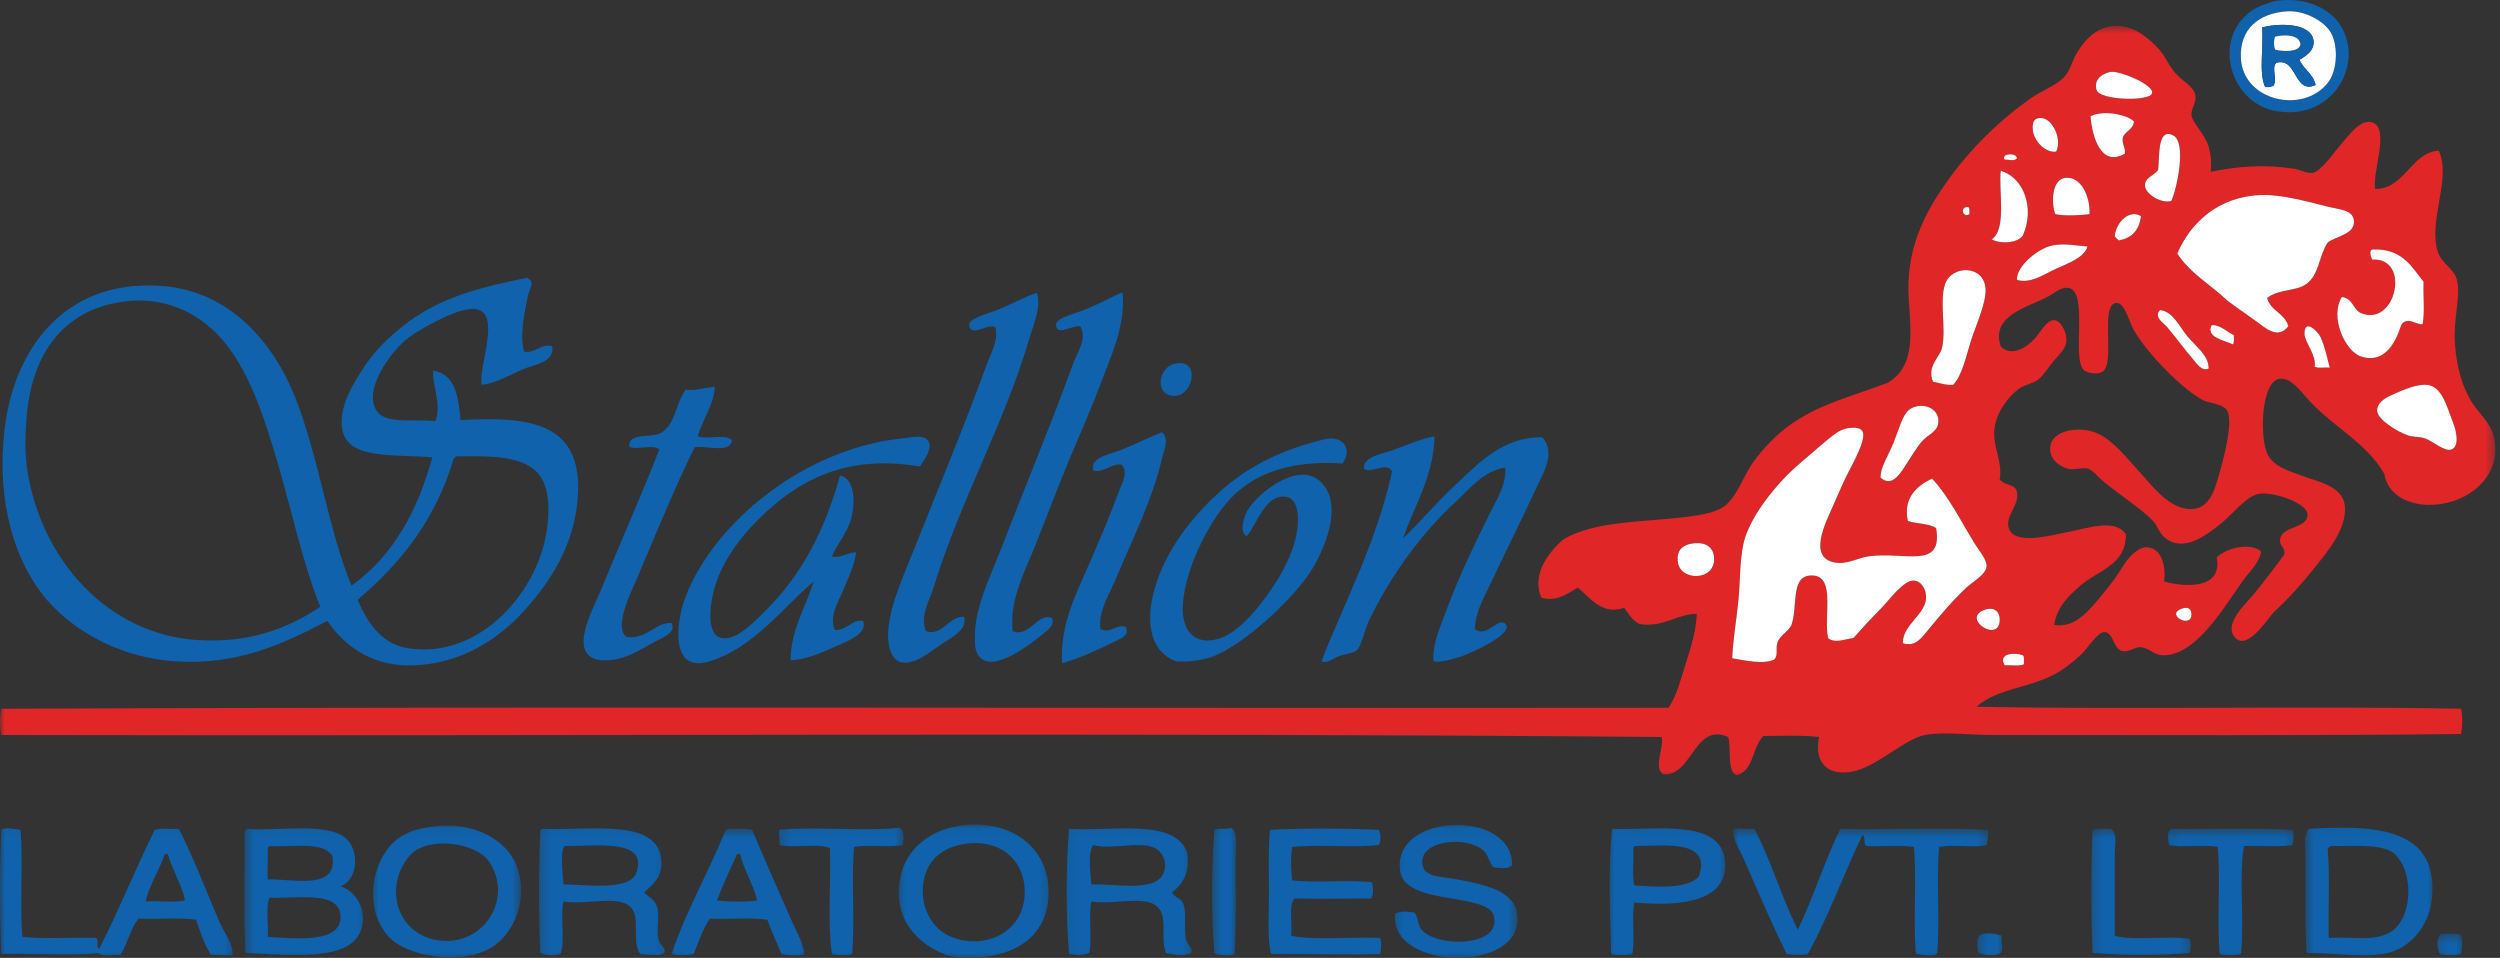 <svg width="261" height="100" viewBox="0 0 261 100" fill="none" xmlns="http://www.w3.org/2000/svg">
<rect x="0" y="0" width="261" height="100" fill="#333333" stroke="none"/>
<path fill-rule="evenodd" clip-rule="evenodd" d="M233.954 6.134C234.211 10.514 240.378 11.953 243.014 8.662C244.052 7.369 244.122 4.742 243.332 3.394C242.601 2.15 240.557 1.076 238.801 1.181C235.906 1.354 233.767 2.975 233.954 6.134ZM237.43 0.128C240.811 -0.443 243.253 0.991 244.28 2.551C247.002 6.69 243.404 12.96 237.219 11.507C233.041 10.526 231.054 4.637 234.585 1.497C235.304 0.859 236.168 0.49 237.43 0.128Z" fill="#0F62AB"/>
<path fill-rule="evenodd" clip-rule="evenodd" d="M241.538 4.342C241.437 2.461 238.18 2.337 236.165 2.867C236.345 4.865 235.786 7.602 236.481 9.084C236.843 9.13 237.072 9.043 237.325 8.979C237.82 8.311 237.09 7.137 237.64 6.556C239.871 5.935 239.455 9.9 241.749 8.873C241.485 7.698 240.494 7.251 240.063 6.239C240.83 5.798 241.588 5.261 241.538 4.342ZM238.799 1.181C240.556 1.077 242.6 2.15 243.331 3.394C244.121 4.742 244.051 7.369 243.013 8.662C240.377 11.953 234.21 10.514 233.953 6.134C233.766 2.975 235.904 1.354 238.799 1.181Z" fill="white"/>
<path fill-rule="evenodd" clip-rule="evenodd" d="M237.535 3.815C237.369 4.085 237.369 4.917 237.535 5.186C238.389 5.392 239.981 5.467 240.17 4.659C240.086 3.605 238.568 3.591 237.535 3.815ZM240.063 6.239C240.494 7.251 241.485 7.698 241.749 8.873C239.454 9.9 239.871 5.935 237.64 6.556C237.089 7.137 237.82 8.311 237.324 8.979C237.072 9.043 236.842 9.13 236.481 9.084C235.786 7.602 236.345 4.865 236.165 2.867C238.18 2.337 241.437 2.461 241.538 4.342C241.588 5.261 240.83 5.798 240.063 6.239Z" fill="#0F62AB"/>
<mask id="mask0_2036_302" style="mask-type:luminance" maskUnits="userSpaceOnUse" x="0" y="2" width="261" height="80">
<path d="M0 2.632H260.515V81.222H0V2.632Z" fill="white"/>
</mask>
<g mask="url(#mask0_2036_302)">
<path fill-rule="evenodd" clip-rule="evenodd" d="M209.295 69.462C209.942 69.407 210.82 69.582 211.296 69.357C211.276 69.028 211.368 68.584 211.192 68.409C210.357 68.093 208.533 68.181 209.295 69.462ZM208.767 64.615C208.75 63.941 208.261 63.288 207.187 63.667C204.649 64.566 208.839 67.303 208.767 64.615ZM228.788 64.089C228.762 63.626 228.5 63.273 227.735 63.562C226.018 64.211 228.877 65.696 228.788 64.089ZM175.154 58.609C175.354 60.65 178.836 60.681 178.947 58.503C179.019 57.1 178.038 56.618 176.946 56.712C175.531 56.836 175.049 57.541 175.154 58.609ZM195.07 58.083C193.914 58.249 192.803 58.98 191.488 58.714C188.732 58.16 190.637 54.498 191.275 53.025C191.642 52.178 192.071 51.243 192.436 50.391C192.987 49.096 194.976 45.956 194.438 45.016C194.107 44.441 192.793 44.652 192.223 44.911C191.5 45.24 190.339 46.294 189.485 47.019C188.565 47.796 187.548 48.664 186.85 49.336C185.115 51.008 182.544 54.202 182.004 56.819C181.611 58.722 181.681 60.818 181.477 62.825C181.278 64.776 180.93 66.711 180.844 68.725C182.077 68.941 184.23 69.411 185.271 68.831C185.677 68.301 185.324 67.759 185.586 67.039C185.869 66.262 186.83 65.876 187.061 65.142C187.725 63.043 186.893 59.956 189.274 60.084C191.661 60.213 190.357 64.367 190.855 66.617C191.565 67.209 192.59 66.72 193.489 66.617C194.432 65.555 195.28 64.631 196.439 63.456C197.255 62.629 198.732 60.552 199.811 60.611C200.565 60.652 201.159 61.539 201.077 62.508C200.927 64.226 198.634 65.255 198.651 67.145C199.999 67.608 200.694 66.481 201.286 65.775C202.603 64.202 203.773 62.768 205.29 61.348C205.958 60.726 207.342 59.981 207.398 59.136C207.446 58.417 206.571 57.428 206.132 56.712C204.664 54.313 203.421 51.782 201.708 49.969C200.168 50.679 198.653 51.969 199.178 54.394C200.106 54.697 201.396 54.636 202.13 55.131C202.888 59.541 198.801 57.542 195.07 58.083ZM198.862 48.705C199.478 47.753 200.181 46.573 200.759 45.964C201.281 45.416 202.212 45.042 202.34 44.278C202.647 42.454 200.406 41.884 199.284 42.803C198.6 43.363 198.223 44.886 197.705 46.175C197.118 47.631 196.288 48.801 196.334 49.863C197.434 50.871 198.29 49.592 198.862 48.705ZM249.969 41.118C249.384 41.373 248.13 41.874 248.177 42.908C248.214 43.755 250.115 44.994 251.337 45.438C251.902 45.644 252.584 45.584 253.13 45.753C253.96 46.014 255.258 47.239 255.975 46.913C256.718 46.577 256.52 45.196 256.08 44.067C255.371 42.251 254.862 40.037 253.023 40.169C251.955 40.246 250.976 40.675 249.969 41.118ZM242.275 35.216C241.973 34.557 240.531 33.173 240.591 34.901C240.617 35.693 241.872 37.17 241.644 38.272C241.991 38.488 242.711 38.329 243.225 38.377C242.958 37.391 242.731 36.211 242.275 35.216ZM230.896 33.952C230.236 35.221 232.237 35.528 233.108 35.954C233.285 35.779 233.192 35.336 233.215 35.005C232.513 34.642 231.705 33.859 230.896 33.952ZM228.368 35.111C227.543 34.106 226.843 32.505 225.521 32.371C224.811 33.095 225.85 33.679 226.26 34.163C227.243 35.324 227.967 36.341 228.894 37.43C229.292 37.898 229.857 38.809 230.58 38.483C230.615 37.109 229.201 36.129 228.368 35.111ZM205.817 35.427C206.29 33.957 207.378 31.592 207.294 30.159C207.143 27.637 203.783 27.654 203.078 29.632C202.442 31.417 203.2 34.259 202.761 36.271C202.533 37.321 201.118 38.211 201.812 39.854C202.505 39.968 203.042 40.239 203.92 40.169C204.887 39.133 205.237 37.23 205.817 35.427ZM253.023 29.421C251.734 27.795 250.725 25.89 247.65 26.049C247.281 26.248 247.54 26.792 247.65 27.102C251.732 26.848 250.144 34.189 246.491 32.688C245.64 32.338 245.702 31.181 244.489 31.002C243.188 33.095 244.817 36.667 246.491 37.219C248.573 37.905 249.7 36.338 250.284 35.005C250.681 34.103 250.617 33.667 251.233 33.53C251.825 33.4 252.334 33.901 252.919 33.847C253.159 32.578 252.956 30.865 253.023 29.421ZM214.248 25.627C212.891 25.904 210.557 27.663 210.559 29.21C211.934 29.673 213.433 28.615 214.668 28.051C215.956 27.464 217.596 26.896 217.935 25.734C216.689 25.629 215.457 25.382 214.248 25.627ZM220.781 24.679C220.904 24.837 221.045 24.977 221.201 25.101C222.575 24.859 223.341 24.01 223.52 22.571C222.266 21.787 220.871 23.281 220.781 24.679ZM205.608 22.362C205.606 22.082 205.647 21.76 205.501 21.624C204.563 21.508 204.887 22.806 205.608 22.362ZM245.753 23.099C245.705 21.921 244.272 21.878 243.225 21.624C241.085 21.105 238.269 20.28 236.058 20.359C231.606 20.517 228.682 23.245 227.313 26.471C228.642 28.55 230.848 29.75 232.582 31.422C233.396 32.019 234.473 32.794 235.532 33.53C236.413 34.142 237.785 35.533 238.903 34.057C238.545 32.697 237.041 32.479 236.691 31.107C237.929 30.131 239.665 30.465 240.8 29.632C242.153 28.639 242.056 26.77 243.013 25.312C243.925 24.638 245.81 24.48 245.753 23.099ZM215.617 18.568C214.353 18.707 214.052 20.801 214.564 22.362C215.581 22.569 217.112 22.477 218.146 22.362C218.222 20.405 217.215 18.392 215.617 18.568ZM207.925 24.996C208.925 25.499 210.645 25.394 211.192 24.574C212.449 21.744 211.291 18.529 208.873 17.831C208.643 19.908 209.53 23.948 207.925 24.996ZM209.295 16.671C209.899 16.654 210.154 16.853 210.559 16.565C210.64 15.876 208.798 16.021 209.295 16.671ZM226.891 14.142C225.193 13.248 225.475 16.426 225.312 17.724C224.84 18.41 223.875 18.515 223.941 19.41C224.005 20.27 225.608 21.268 226.68 20.992C227.267 19.752 228.311 14.891 226.891 14.142ZM213.298 12.351C212.317 12.164 212.106 12.837 212.245 13.722C212.396 14.68 213.469 15.984 214.668 15.828C215.299 14.452 214.27 12.535 213.298 12.351ZM218.251 12.14C218.433 14.327 219.361 17.484 221.834 16.038C221.919 15.322 221.509 15.099 221.623 14.353C221.875 13.656 222.722 13.555 222.782 12.667C221.955 11.904 219.498 11.476 218.251 12.14ZM218.884 9.4C219.203 10.482 224.528 10.621 224.679 9.717C224.832 8.799 221.232 7.354 220.359 7.505C219.573 7.638 218.539 8.232 218.884 9.4ZM230.79 17.935C233.848 17.333 236.384 17.146 239.536 17.62C240.046 17.695 240.824 18.131 241.433 18.042C242.325 17.91 243.754 15.79 244.383 15.09C245.138 14.257 246.4 12.372 247.65 12.773C249.554 13.384 247.647 17.932 247.966 19.728C251.055 19.748 251.72 15.906 254.605 15.723C255.954 18.642 253.485 23.003 254.498 26.26C254.896 27.531 256.181 28.004 256.501 29.21C256.932 30.832 256.112 33.311 256.291 35.849C256.471 38.425 257.09 40.377 257.976 41.855C259.029 43.613 260.645 44.414 260.506 47.228C260.35 50.368 257.157 52.749 253.55 52.708C251.368 52.684 249.257 51.643 248.914 49.442C247.034 46.204 243.651 44.632 241.011 41.75C240.131 40.788 239.214 39.461 238.061 39.536C236.012 39.672 235.854 45.906 236.797 47.545C237.487 48.746 238.909 49.13 240.274 49.653C241.903 50.276 244.585 50.703 244.805 52.814C245.055 55.224 242.797 57.825 241.749 59.136C240.2 61.074 239.101 62.303 237.324 63.983C236.696 64.662 234.455 68.198 233.215 66.406C232.223 64.975 234.59 62.921 235.427 61.876C236.763 60.208 237.766 58.877 238.483 57.872C238.602 57.05 237.895 57.055 238.061 56.186C238.434 54.87 240.865 55.179 240.907 53.763C240.943 52.499 237.274 51.305 235.849 51.548C234.549 51.771 233.155 53.593 232.055 54.5C230.474 55.802 227.838 57.91 225.838 55.975C225.394 55.546 225.25 54.91 224.785 54.394C223.851 53.361 221.153 51.542 219.621 50.285C219.018 49.791 218.46 49.029 217.935 48.914C217.309 48.779 216.568 49.123 215.828 48.914C214.98 48.676 214.008 47.959 214.035 46.808C214.083 44.918 216.905 44.498 218.673 45.122C220.53 45.777 222.257 48.082 223.52 49.442C224.747 50.765 226.624 53.373 228.999 53.13C230.848 52.939 231.287 50.88 231.844 48.914C232.297 47.317 233.167 43.783 232.475 42.803C232.033 42.174 230.495 42.02 230.158 41.855C227.852 40.735 224.096 36.789 222.782 34.479C222.472 33.932 222.268 33.245 222.045 32.793C221.834 32.364 221.489 31.551 220.885 31.633C219.222 31.861 220.868 37.921 219.517 38.799C219.03 39.116 218.013 38.982 217.618 38.694C216.183 37.639 218.133 30.393 215.932 30.054C215.222 29.942 214.649 30.483 213.931 30.896C211.94 32.043 207.765 32.824 208.873 36.164C209.96 37.259 211.475 36.394 212.456 35.322C212.999 34.727 213.665 33.39 214.457 33.426C215.124 33.456 215.802 34.638 215.723 35.638C215.658 36.451 214.941 37.051 214.353 37.746C213.838 38.353 213.332 39.222 212.771 39.643C212.175 40.089 211.346 40.162 210.77 40.591C209.674 41.406 208.492 42.959 208.242 44.594C207.937 46.571 209.122 48.132 208.767 50.074C209.494 50.797 210.341 50.473 210.559 51.339C210.902 52.704 209.317 53.793 209.715 55.131C210.274 57.001 214.289 55.843 215.828 55.553C218.059 55.133 220.799 54.112 221.938 55.764C221.986 58.987 219.078 59.513 217.198 61.137C215.984 62.187 214.745 63.338 214.457 65.248C216.749 65.602 218.167 63.653 219.726 61.77C220.354 61.014 220.986 60.189 221.623 59.136C222.213 58.16 223.238 57.092 224.152 57.134C225.665 57.205 226.118 59.055 225.943 60.717C228.268 61.343 232.066 61.489 231.422 58.187C232.357 57.285 234.756 56.553 236.058 57.556C235.911 58.75 234.861 59.626 234.163 60.611C232.462 63.01 229.972 67.239 227.102 68.198C226.622 68.359 226.192 68.424 225.734 68.409C224.912 68.382 224.353 67.649 223.52 67.565C222.936 67.509 222.245 68.097 221.623 67.987C220.583 67.805 220.726 66.099 219.726 65.986C219.028 65.905 217.889 67.757 217.302 68.303C216.452 69.097 215.423 69.894 214.668 70.306C211.718 71.911 208.638 71.8 206.345 73.782C222.408 74.1 240.747 73.678 256.923 73.993C257.095 74.645 257.095 75.976 256.923 76.627C241.696 76.82 223.953 76.734 207.925 76.734C205.577 76.734 202.948 76.362 200.97 76.734C198.976 77.108 196.305 79.704 193.909 80.421C191.378 81.181 189.279 80.109 189.906 76.943C187.972 76.73 186.072 76.828 184.111 76.838C182.902 77.948 183.139 80.504 181.266 80.948C180.242 80.356 180.791 78.19 180.422 76.943C176.91 75.374 176.663 81.052 173.679 80.843C172.538 80.245 173.768 77.984 173.468 76.943C116.125 76.453 57.881 76.873 0.132 76.734C-0.024 76.031 -0.053 74.693 0.132 73.993C57.461 73.748 116.292 73.959 174.205 73.889C175.099 72.537 175.481 70.867 175.997 69.251C176.51 67.647 177.052 65.979 177.155 64.089C175.161 64.055 173.586 65.576 171.149 65.142C170.422 64.78 170.019 64.096 169.57 63.456C167.199 64.271 165.971 62.334 164.723 61.348C163.706 61.894 162.612 62.871 160.929 62.403C159.813 59.978 161.799 57.503 163.246 56.291C166.551 54.356 171.556 54.526 175.997 53.974C177.659 53.766 179.431 53.485 180.318 52.603C181.573 51.355 182.106 49.473 183.163 48.072C184.135 46.781 185.428 45.393 186.85 44.385C189.99 42.159 192.93 41.528 197.072 39.958C199.78 38.386 199.581 35.314 199.284 31.422C198.883 26.159 200.862 22.302 203.394 18.779C205.757 15.49 208.7 12.6 212.034 10.243C213.056 9.521 214.685 8.928 215.512 8.031C216.126 7.364 216.346 6.35 216.776 5.608C217.67 4.064 219.486 1.929 222.466 2.973C223.516 3.34 224.645 4.289 225.521 5.29C226.06 5.906 226.396 6.776 226.998 7.505C227.835 8.516 229.068 8.985 229.21 10.033C229.303 10.722 228.726 11.372 228.788 12.034C228.857 12.761 230.254 14.109 230.58 15.301C230.784 16.051 230.915 16.817 230.79 17.935Z" fill="#E12627"/>
</g>
<path fill-rule="evenodd" clip-rule="evenodd" d="M240.169 4.659C239.981 5.467 238.389 5.392 237.535 5.186C237.369 4.917 237.369 4.085 237.535 3.816C238.567 3.591 240.085 3.605 240.169 4.659Z" fill="white"/>
<path fill-rule="evenodd" clip-rule="evenodd" d="M220.36 7.505C221.233 7.354 224.832 8.799 224.68 9.717C224.529 10.621 219.204 10.482 218.885 9.4C218.54 8.232 219.574 7.638 220.36 7.505Z" fill="white"/>
<path fill-rule="evenodd" clip-rule="evenodd" d="M222.781 12.667C222.721 13.555 221.874 13.656 221.622 14.353C221.509 15.099 221.918 15.322 221.833 16.038C219.36 17.484 218.432 14.327 218.25 12.14C219.497 11.476 221.954 11.903 222.781 12.667Z" fill="white"/>
<path fill-rule="evenodd" clip-rule="evenodd" d="M214.669 15.828C213.47 15.984 212.397 14.68 212.246 13.722C212.107 12.837 212.318 12.164 213.299 12.351C214.271 12.535 215.3 14.452 214.669 15.828Z" fill="white"/>
<path fill-rule="evenodd" clip-rule="evenodd" d="M226.68 20.991C225.608 21.268 224.004 20.27 223.941 19.41C223.874 18.515 224.839 18.41 225.311 17.724C225.474 16.426 225.193 13.248 226.891 14.142C228.311 14.891 227.266 19.752 226.68 20.991Z" fill="white"/>
<path fill-rule="evenodd" clip-rule="evenodd" d="M210.56 16.565C210.156 16.853 209.9 16.654 209.296 16.671C208.799 16.021 210.641 15.876 210.56 16.565Z" fill="white"/>
<path fill-rule="evenodd" clip-rule="evenodd" d="M208.874 17.831C211.292 18.529 212.45 21.744 211.193 24.574C210.646 25.394 208.926 25.499 207.926 24.996C209.531 23.948 208.644 19.908 208.874 17.831Z" fill="white"/>
<path fill-rule="evenodd" clip-rule="evenodd" d="M218.148 22.362C217.114 22.477 215.582 22.569 214.565 22.362C214.054 20.801 214.354 18.707 215.618 18.568C217.217 18.392 218.223 20.405 218.148 22.362Z" fill="white"/>
<path fill-rule="evenodd" clip-rule="evenodd" d="M243.012 25.312C242.055 26.77 242.153 28.639 240.8 29.632C239.664 30.465 237.929 30.131 236.69 31.107C237.04 32.479 238.544 32.697 238.903 34.057C237.785 35.533 236.413 34.143 235.531 33.53C234.473 32.794 233.396 32.019 232.581 31.422C230.847 29.75 228.642 28.55 227.312 26.471C228.681 23.245 231.605 20.517 236.057 20.359C238.268 20.28 241.084 21.105 243.225 21.625C244.271 21.878 245.705 21.921 245.753 23.099C245.809 24.48 243.924 24.638 243.012 25.312Z" fill="white"/>
<path fill-rule="evenodd" clip-rule="evenodd" d="M205.501 21.624C205.647 21.76 205.605 22.082 205.607 22.362C204.887 22.806 204.563 21.508 205.501 21.624Z" fill="white"/>
<path fill-rule="evenodd" clip-rule="evenodd" d="M223.52 22.571C223.342 24.01 222.575 24.859 221.201 25.101C221.045 24.977 220.905 24.837 220.781 24.679C220.872 23.281 222.266 21.787 223.52 22.571Z" fill="white"/>
<path fill-rule="evenodd" clip-rule="evenodd" d="M217.935 25.734C217.595 26.896 215.956 27.464 214.668 28.051C213.433 28.615 211.934 29.673 210.559 29.21C210.557 27.663 212.891 25.903 214.248 25.627C215.457 25.382 216.688 25.629 217.935 25.734Z" fill="white"/>
<path fill-rule="evenodd" clip-rule="evenodd" d="M252.921 33.847C252.336 33.901 251.827 33.4 251.235 33.53C250.619 33.667 250.683 34.103 250.287 35.005C249.702 36.338 248.575 37.905 246.493 37.219C244.819 36.667 243.19 33.095 244.491 31.002C245.704 31.181 245.642 32.338 246.493 32.688C250.146 34.189 251.734 26.848 247.652 27.102C247.543 26.792 247.284 26.248 247.652 26.049C250.727 25.89 251.736 27.795 253.025 29.421C252.959 30.865 253.161 32.578 252.921 33.847Z" fill="white"/>
<path fill-rule="evenodd" clip-rule="evenodd" d="M203.919 40.169C203.041 40.239 202.504 39.968 201.811 39.854C201.117 38.211 202.532 37.321 202.76 36.271C203.199 34.259 202.441 31.417 203.077 29.632C203.782 27.655 207.142 27.637 207.293 30.159C207.377 31.592 206.289 33.957 205.816 35.427C205.236 37.23 204.886 39.133 203.919 40.169Z" fill="white"/>
<path fill-rule="evenodd" clip-rule="evenodd" d="M47.341 47.968C45.449 54.294 41.798 58.861 37.33 62.614C38.414 65.123 39.863 67.231 42.599 67.672C50.111 68.881 56.41 61.621 57.141 54.922C57.333 53.145 57.36 51.509 56.612 50.074C55.336 47.619 51.651 47.566 47.656 47.65C47.505 47.71 47.399 47.815 47.341 47.968ZM29.005 48.388C27.537 43.368 25.904 38.353 22.895 35.111C20.933 33 17.712 31.038 13.517 31.422C6.653 32.052 3.276 36.941 2.769 43.646C2.626 45.511 2.575 47.359 2.873 49.231C4.316 58.283 11.092 66.233 20.68 66.828C25.881 67.152 29.959 65.682 33.432 63.351C31.626 58.861 30.484 53.445 29.005 48.388ZM55.033 28.999C55.122 28.98 55.132 29.04 55.137 29.105C55.892 29.426 55.256 30.256 55.137 30.791C54.757 32.534 54.232 35.055 54.715 36.691C55.738 37.003 56.559 35.761 57.667 36.165C57.907 37.861 55.698 38.075 54.506 38.588C53.148 39.173 51.752 40.032 50.291 40.169C49.881 38.363 52.422 32.664 49.658 32.266C48.509 32.1 46.614 32.975 45.338 33.637C44.106 34.275 42.864 34.993 41.966 35.849C40.469 37.276 37.942 40.831 39.331 42.908C40.264 44.304 43.146 43.733 45.444 43.963C46.164 42.294 45.079 40.142 45.233 38.694C47.545 39.051 47.857 41.409 48.078 43.856C55.465 43.433 61.008 44.155 60.301 52.181C59.886 56.894 57.566 60.635 54.715 63.772C51.822 66.958 48.008 69.227 43.336 69.462C39.175 69.671 36.105 67.672 34.169 64.826C29.643 67.172 24.867 69.484 18.257 69.04C12.88 68.68 8.003 66.166 4.981 62.718C1.451 58.693 -0.351 52.26 0.45 45.016C1.378 36.626 6.574 29.159 16.782 29.843C23.977 30.325 28.544 35.773 30.797 41.433C33.277 47.664 34.258 55.249 36.697 61.137C40.95 58.12 43.571 53.469 45.127 47.757C41.299 47.383 36.359 48.055 35.749 44.911C35.294 42.563 36.848 40.075 37.963 38.377C39.196 36.499 40.702 35.108 42.177 33.952C46.039 30.928 50.483 29.93 55.033 28.999Z" fill="#0F62AB"/>
<path fill-rule="evenodd" clip-rule="evenodd" d="M108.241 30.58C108.73 31.978 107.946 33.709 107.504 35.216C104.83 44.321 100.354 51.998 97.493 61.243C97.042 62.7 96.042 64.24 96.651 65.879C98.302 66.538 99.145 64.221 100.654 64.404C101.033 65.797 99.299 66.558 98.126 67.356C97.189 67.99 95.579 69.428 94.121 69.146C92.994 68.929 92.571 67.279 92.751 65.564C93.032 62.902 94.336 60.093 95.385 57.45C97.958 50.979 100.582 44.709 102.973 38.168C103.439 36.892 104.266 35.557 103.921 34.163C103.13 33.745 101.458 35.18 101.182 34.057C100.978 33.232 103.091 32.801 104.343 32.266C106.113 31.51 106.986 30.983 108.241 30.58Z" fill="#0F62AB"/>
<path fill-rule="evenodd" clip-rule="evenodd" d="M116.991 30.58C117.059 30.58 117.13 30.58 117.2 30.58C117.507 33.952 116.048 37.031 114.988 39.853C113.904 42.74 112.657 45.523 111.511 48.283C110.35 51.077 109.27 53.963 108.139 56.819C107.032 59.612 105.382 62.54 105.714 65.879C107.421 66.636 108.296 63.922 109.825 64.511C110.172 65.281 109.319 65.826 108.877 66.197C107.784 67.104 103.005 70.944 101.922 67.987C101.657 67.263 101.804 65.38 101.922 64.722C102.399 62.056 103.658 59.535 104.661 56.923C107.064 50.667 109.714 44.386 112.038 37.957C112.48 36.729 113.532 35.369 112.775 34.057C111.873 33.961 110.379 35.11 110.246 33.952C110.156 33.175 112.328 32.736 113.408 32.266C115.048 31.553 115.943 31.095 116.991 30.58Z" fill="#0F62AB"/>
<path fill-rule="evenodd" clip-rule="evenodd" d="M230.579 38.483C229.855 38.809 229.291 37.898 228.893 37.43C227.965 36.341 227.241 35.324 226.258 34.163C225.848 33.679 224.809 33.095 225.519 32.371C226.841 32.505 227.541 34.106 228.366 35.111C229.2 36.129 230.613 37.109 230.579 38.483Z" fill="white"/>
<path fill-rule="evenodd" clip-rule="evenodd" d="M233.216 35.005C233.193 35.336 233.286 35.779 233.109 35.954C232.238 35.528 230.237 35.221 230.897 33.952C231.706 33.859 232.514 34.642 233.216 35.005Z" fill="white"/>
<path fill-rule="evenodd" clip-rule="evenodd" d="M243.226 38.377C242.711 38.329 241.991 38.488 241.645 38.272C241.873 37.169 240.617 35.693 240.592 34.9C240.532 33.173 241.974 34.557 242.276 35.216C242.732 36.211 242.958 37.391 243.226 38.377Z" fill="white"/>
<path fill-rule="evenodd" clip-rule="evenodd" d="M122.681 37.957C125.365 37.416 124.605 41.279 122.681 41.328C120.463 41.385 120.875 38.32 122.681 37.957Z" fill="#0F62AB"/>
<path fill-rule="evenodd" clip-rule="evenodd" d="M253.024 40.169C254.862 40.037 255.372 42.251 256.08 44.067C256.521 45.196 256.718 46.576 255.975 46.913C255.258 47.238 253.96 46.014 253.13 45.753C252.585 45.583 251.902 45.643 251.338 45.438C250.115 44.993 248.215 43.755 248.177 42.908C248.131 41.874 249.384 41.373 249.969 41.117C250.976 40.675 251.955 40.246 253.024 40.169Z" fill="white"/>
<path fill-rule="evenodd" clip-rule="evenodd" d="M74.63 40.38C74.547 42.198 73.357 43.81 72.838 45.542C73.781 45.935 75.806 45.244 76.42 45.964C76.24 47.403 73.719 46.468 72.522 46.702C70.502 50.753 68.415 55.886 66.41 60.611C65.936 61.731 63.978 65.557 65.461 66.512C67.639 66.713 68.403 64.97 70.099 65.037C70.683 66.085 69.106 66.576 68.096 67.145C66.631 67.97 64.979 69.035 62.933 68.936C61.309 68.857 60.642 67.876 61.036 65.986C61.357 64.451 62.259 62.799 62.933 61.137C64.736 56.699 67.234 51.084 68.833 46.913C68.121 46.312 66.279 47.079 65.672 46.597C65.65 45.127 67.987 45.736 68.939 45.227C70.555 44.364 70.509 42.128 71.574 40.696C72.803 40.802 73.58 40.454 74.63 40.38Z" fill="#0F62AB"/>
<path fill-rule="evenodd" clip-rule="evenodd" d="M196.334 49.863C196.288 48.801 197.118 47.631 197.704 46.175C198.222 44.886 198.599 43.363 199.284 42.803C200.405 41.884 202.647 42.454 202.34 44.278C202.211 45.042 201.28 45.416 200.759 45.964C200.181 46.573 199.478 47.753 198.862 48.705C198.289 49.592 197.433 50.871 196.334 49.863Z" fill="white"/>
<path fill-rule="evenodd" clip-rule="evenodd" d="M202.129 55.131C201.395 54.635 200.105 54.697 199.178 54.394C198.653 51.969 200.167 50.679 201.707 49.969C203.421 51.782 204.664 54.313 206.132 56.712C206.571 57.428 207.446 58.417 207.398 59.136C207.341 59.981 205.957 60.725 205.29 61.348C203.772 62.768 202.602 64.202 201.285 65.775C200.694 66.481 199.999 67.608 198.651 67.145C198.634 65.255 200.927 64.226 201.076 62.508C201.158 61.538 200.565 60.652 199.81 60.611C198.732 60.552 197.255 62.629 196.439 63.456C195.279 64.631 194.432 65.555 193.489 66.617C192.59 66.72 191.564 67.208 190.854 66.617C190.357 64.367 191.661 60.213 189.273 60.084C186.893 59.956 187.724 63.043 187.061 65.142C186.829 65.876 185.869 66.262 185.586 67.039C185.323 67.759 185.677 68.301 185.27 68.831C184.229 69.41 182.077 68.941 180.844 68.725C180.93 66.711 181.278 64.776 181.477 62.825C181.681 60.818 181.61 58.722 182.003 56.819C182.543 54.202 185.114 51.008 186.85 49.336C187.548 48.664 188.565 47.796 189.484 47.019C190.338 46.294 191.499 45.24 192.223 44.911C192.792 44.652 194.106 44.441 194.437 45.016C194.976 45.956 192.986 49.096 192.436 50.391C192.07 51.243 191.642 52.178 191.275 53.025C190.637 54.498 188.731 58.16 191.487 58.714C192.803 58.98 193.914 58.249 195.07 58.083C198.8 57.542 202.887 59.541 202.129 55.131Z" fill="white"/>
<path fill-rule="evenodd" clip-rule="evenodd" d="M121.31 45.122C122.13 45.861 121.487 47.093 121.31 47.861C120.295 52.265 118.139 56.479 116.462 60.506C115.79 62.12 114.661 63.747 114.882 65.668C115.927 66.207 116.628 65.085 117.517 65.459C117.987 66.32 117.014 66.656 116.462 66.934C114.797 67.771 112.756 68.699 110.878 69.251C110.636 65.185 112.409 61.876 113.828 58.609C114.894 56.153 115.905 53.776 116.884 51.128C117.163 50.372 117.822 49.324 117.095 48.494C115.881 48.413 115.212 49.408 114.145 49.125C113.721 47.705 115.946 47.437 117.199 46.913C118.712 46.28 120.053 45.628 121.31 45.122Z" fill="#0F62AB"/>
<path fill-rule="evenodd" clip-rule="evenodd" d="M149.758 45.542C149.691 49.693 147.656 52.781 146.491 56.186C148.242 54.522 150.021 52.404 152.077 50.495C154.466 48.278 156.913 45.604 161.033 45.649C162.453 47.36 161.096 49.411 160.402 50.917C158.869 54.237 157.327 57.292 155.764 60.611C155.011 62.214 154.025 63.85 153.974 65.668C155.195 66.725 156.594 64.149 157.241 65.248C157.841 66.27 153.622 68.16 152.603 68.513C151.614 68.858 150.295 69.188 149.654 69.04C149.53 67.131 150.398 65.371 151.024 63.667C152.293 60.202 153.864 57 155.449 53.762C156.208 52.209 157.313 50.59 157.135 48.809C154.821 49.192 153.485 51.005 152.077 52.288C148.551 55.498 145.179 60.051 142.91 64.826C142.48 65.73 142.162 67.406 141.644 67.882C141.262 68.236 140.319 68.285 139.749 68.513C139.122 68.766 138.562 69.309 137.957 69.04C140.506 62.528 143.696 56.656 145.333 49.231C144.778 48.098 143.076 49.559 142.384 48.914C142.349 47.643 144.198 47.436 145.333 47.019C146.892 46.444 148.249 45.868 149.758 45.542Z" fill="#0F62AB"/>
<path fill-rule="evenodd" clip-rule="evenodd" d="M96.02 48.705C89.039 47.501 84.09 49.686 80.109 53.34C77.417 55.812 75.185 58.667 74.419 62.087C74.076 63.615 73.827 66.359 75.367 66.617C76.984 66.888 78.948 64.704 79.898 63.771C83.659 60.075 86.132 55.356 87.695 49.653C89.245 49.926 89.324 52.478 88.854 54.183C88.455 55.639 87.269 56.992 86.853 58.083C87.657 58.324 88.491 57.685 89.381 57.661C89.231 58.933 88.564 60.329 88.012 61.665C87.477 62.953 86.532 64.384 87.168 65.775C88.455 65.823 88.991 64.588 90.118 64.826C90.636 66.262 88.158 67.057 87.064 67.565C85.626 68.232 83.92 68.898 82.533 68.935C82.541 65.814 84.115 63.358 84.956 60.717C81.805 63.3 78.801 67.577 74.101 69.04C69.841 70.369 70.611 64.775 71.573 62.297C74.684 54.289 84.241 46.731 94.334 45.753C95.22 45.667 96.359 45.354 96.862 45.964C97.486 46.724 96.457 48.079 96.02 48.705Z" fill="#0F62AB"/>
<path fill-rule="evenodd" clip-rule="evenodd" d="M140.169 48.388C134.282 48.017 130.069 49.574 127.314 53.445C125.57 55.896 123.865 59.546 123.521 62.718C123.224 65.452 124.376 67.433 127.103 66.723C129.439 66.114 131.926 62.84 133.32 60.611C133.981 59.554 134.828 57.886 135.217 56.397C135.732 54.419 135.651 52.072 134.267 51.866C132.07 51.538 131.17 54.891 130.16 55.975C129.417 55.622 129.784 54.301 130.053 53.656C130.801 51.867 135.291 48.072 137.745 50.18C140.493 52.54 138.16 57.693 136.692 59.873C134.778 62.715 129.931 67.241 126.681 68.514C125.711 68.894 124.177 69.15 122.783 69.04C120.303 68.148 119.612 65.387 120.36 62.192C121.324 58.064 123.925 54.536 126.997 51.655C130.341 48.52 134.099 46.88 138.272 45.86C140.095 45.414 141.285 46.758 140.169 48.388Z" fill="#0F62AB"/>
<path fill-rule="evenodd" clip-rule="evenodd" d="M176.947 56.712C178.039 56.618 179.02 57.1 178.948 58.503C178.837 60.681 175.355 60.65 175.154 58.609C175.05 57.541 175.532 56.836 176.947 56.712Z" fill="white"/>
<path fill-rule="evenodd" clip-rule="evenodd" d="M227.734 63.562C228.498 63.272 228.761 63.626 228.787 64.089C228.876 65.696 226.017 64.21 227.734 63.562Z" fill="white"/>
<path fill-rule="evenodd" clip-rule="evenodd" d="M207.189 63.667C208.262 63.288 208.751 63.941 208.768 64.615C208.84 67.303 204.65 64.566 207.189 63.667Z" fill="white"/>
<path fill-rule="evenodd" clip-rule="evenodd" d="M211.192 68.409C211.369 68.584 211.276 69.028 211.297 69.357C210.82 69.582 209.942 69.407 209.295 69.462C208.534 68.181 210.357 68.093 211.192 68.409Z" fill="white"/>
<mask id="mask1_2036_302" style="mask-type:luminance" maskUnits="userSpaceOnUse" x="38" y="86" width="17" height="14">
<path d="M38.637 86.052H54.443V100H38.637V86.052Z" fill="white"/>
</mask>
<g mask="url(#mask1_2036_302)">
<path fill-rule="evenodd" clip-rule="evenodd" d="M46.809 98.228C50.926 98.124 53.495 93.455 51.024 89.905C49.678 87.971 44.732 87.233 42.806 89.272C39.662 92.999 41.842 98.357 46.809 98.228ZM46.071 86.216C49.686 85.967 52.581 87.712 53.658 89.799C55.492 93.347 53.73 97.532 51.235 98.967C48.013 100.818 42.44 99.832 40.593 97.808C37.669 94.604 38.969 89.056 41.962 87.271C43.138 86.569 44.553 86.321 46.071 86.216Z" fill="#0F62AB"/>
</g>
<mask id="mask2_2036_302" style="mask-type:luminance" maskUnits="userSpaceOnUse" x="93" y="86" width="17" height="14">
<path d="M93.519 86.052H109.764V100H93.519V86.052Z" fill="white"/>
</mask>
<g mask="url(#mask2_2036_302)">
<path fill-rule="evenodd" clip-rule="evenodd" d="M96.337 93.171C96.361 95.004 97.375 96.927 99.078 97.702C102.58 99.297 106.867 97.477 106.981 93.277C107.07 89.902 104.49 87.496 100.657 88.113C97.896 88.559 96.303 90.329 96.337 93.171ZM99.078 99.81C95.727 98.649 93.092 95.82 94.02 91.485C94.668 88.451 97.378 86.389 100.975 86.112C105.538 85.757 108.96 88.322 109.404 92.118C110.063 97.755 105.657 100.708 99.078 99.81Z" fill="#0F62AB"/>
</g>
<mask id="mask3_2036_302" style="mask-type:luminance" maskUnits="userSpaceOnUse" x="145" y="86" width="14" height="14">
<path d="M145.324 86.052H158.496V100H145.324V86.052Z" fill="white"/>
</mask>
<g mask="url(#mask3_2036_302)">
<path fill-rule="evenodd" clip-rule="evenodd" d="M157.874 90.325C157.403 90.802 156.502 90.593 155.873 90.536C155.418 89.907 155.387 89.209 154.818 88.746C152.959 87.228 148.182 87.722 148.496 90.221C148.671 91.61 150.438 91.486 152.079 91.8C154.636 92.291 157.27 92.78 158.191 94.645C160.505 101.607 144.963 101.703 145.651 95.383C146.251 95.067 147.066 95.169 147.654 95.278C147.989 95.575 147.987 96.21 148.181 96.649C148.947 98.878 156.727 99.159 155.977 95.7C155.411 93.085 146.744 94.623 146.178 90.958C145.236 84.847 157.912 84.393 157.874 90.325Z" fill="#0F62AB"/>
</g>
<mask id="mask4_2036_302" style="mask-type:luminance" maskUnits="userSpaceOnUse" x="0" y="86" width="25" height="14">
<path d="M0 86.052H24.587V100H0V86.052Z" fill="white"/>
</mask>
<g mask="url(#mask4_2036_302)">
<path fill-rule="evenodd" clip-rule="evenodd" d="M15.2 94.119C16.38 93.985 17.912 94.277 19.309 94.014C19.049 92.473 17.985 90.85 17.517 89.166C17.413 89.166 17.306 89.166 17.202 89.166C16.632 90.852 15.526 92.538 15.2 94.119ZM2.133 86.638C2.449 90.116 2.029 94.328 2.344 97.808C4.699 98.052 7.507 97.844 10.036 97.913C10.377 98.259 9.995 98.709 10.352 99.072C12.405 95.047 14.144 90.71 16.149 86.638C16.794 86.405 17.858 86.594 18.677 86.532C20.275 89.677 21.532 93.075 22.997 96.438C23.468 97.52 24.355 98.463 24.261 99.703C23.719 99.849 22.863 99.616 22.048 99.703C21.335 98.662 20.935 97.306 20.469 96.016C18.67 95.778 16.433 95.977 14.463 95.911C13.595 96.94 13.319 98.559 12.566 99.703C11.576 99.616 10.787 99.969 10.247 99.494C7.563 99.823 2.869 99.496 0.132 99.599C-0.043 95.524 -0.045 90.713 0.132 86.638C0.401 86.338 1.598 86.544 2.133 86.638Z" fill="#0F62AB"/>
</g>
<mask id="mask5_2036_302" style="mask-type:luminance" maskUnits="userSpaceOnUse" x="81" y="86" width="14" height="14">
<path d="M81.227 86.052H94.398V100H81.227V86.052Z" fill="white"/>
</mask>
<g mask="url(#mask5_2036_302)">
<path fill-rule="evenodd" clip-rule="evenodd" d="M94.227 88.219C92.771 88.518 90.627 88.13 89.169 88.43C88.855 91.908 89.274 96.121 88.958 99.599C88.473 99.77 87.338 99.77 86.852 99.599C86.365 96.392 86.778 91.742 86.641 88.535C85.316 87.998 82.87 88.583 81.373 88.219C81.458 87.581 81.22 87.031 81.373 86.638C84.551 86.276 90.728 86.806 93.7 86.427C94.476 86.328 94.4 87.724 94.227 88.219Z" fill="#0F62AB"/>
</g>
<mask id="mask6_2036_302" style="mask-type:luminance" maskUnits="userSpaceOnUse" x="111" y="86" width="14" height="14">
<path d="M111.078 86.052H124.689V100H111.078V86.052Z" fill="white"/>
</mask>
<g mask="url(#mask6_2036_302)">
<path fill-rule="evenodd" clip-rule="evenodd" d="M121.203 91.591C122.033 90.569 121.59 89.025 120.57 88.535C118.951 87.755 115.824 88.773 114.144 88.219C113.523 88.976 113.866 91.233 113.933 92.329C116.287 92.267 120.049 93.015 121.203 91.591ZM122.362 93.171C122.616 93.721 123.242 93.673 123.521 94.33C123.942 95.323 123.556 96.981 123.837 98.124C124.002 98.793 124.563 98.863 124.364 99.494C123.787 99.885 122.518 99.688 121.729 99.494C121.168 98.05 121.769 96.332 121.203 95.174C120.227 93.174 116.594 94.526 113.933 94.119C113.626 95.675 114.027 97.937 113.722 99.494C113.115 99.762 112.312 99.724 111.614 99.599C111.264 95.73 111.264 90.403 111.614 86.532C115.847 86.835 122.772 85.347 123.943 89.061C124.252 91.267 123.405 92.318 122.362 93.171Z" fill="#0F62AB"/>
</g>
<mask id="mask7_2036_302" style="mask-type:luminance" maskUnits="userSpaceOnUse" x="126" y="86" width="4" height="14">
<path d="M126.445 86.052H129.08V100H126.445V86.052Z" fill="white"/>
</mask>
<g mask="url(#mask7_2036_302)">
<path fill-rule="evenodd" clip-rule="evenodd" d="M128.579 86.427C129.305 87.12 129.001 88.405 129.001 89.483C129.001 92.672 129.087 96.522 128.895 99.599C128.452 99.875 127.434 99.719 126.787 99.599C126.432 95.292 126.482 90.742 126.787 86.638C127.228 86.412 128.113 86.628 128.579 86.427Z" fill="#0F62AB"/>
</g>
<path fill-rule="evenodd" clip-rule="evenodd" d="M143.965 86.638C144.16 87.161 144.191 87.722 143.965 88.219C141.187 88.532 137.683 88.118 134.903 88.43C134.717 89.591 134.786 90.869 134.903 91.907C137.434 92.221 140.696 91.804 143.227 92.118C143.389 92.567 143.416 93.492 143.123 93.804C140.924 93.809 137.696 93.855 135.114 93.804C134.5 94.785 134.954 96.224 134.798 97.702C137.477 98.184 141.043 97.781 144.071 97.913C144.265 98.297 144.202 99.204 144.071 99.599C140.849 99.746 135.849 99.53 132.69 99.599C132.287 97.932 132.479 95.553 132.479 93.277C132.479 91.003 132.394 88.614 132.586 86.638C135.734 86.453 140.47 86.47 143.965 86.638Z" fill="#0F62AB"/>
<mask id="mask8_2036_302" style="mask-type:luminance" maskUnits="userSpaceOnUse" x="167" y="86" width="14" height="14">
<path d="M167.715 86.052H180.447V100H167.715V86.052Z" fill="white"/>
</mask>
<g mask="url(#mask8_2036_302)">
<path fill-rule="evenodd" clip-rule="evenodd" d="M177.365 91.485C178.713 87.653 173.925 88.295 170.726 88.324C170.594 88.367 170.51 88.46 170.516 88.639C170.581 89.874 170.38 91.373 170.62 92.433C172.688 92.572 176.192 92.877 177.365 91.485ZM170.62 94.225C170.315 95.779 170.716 98.043 170.411 99.599C169.891 99.77 168.715 99.77 168.197 99.599C168.09 95.52 167.883 90.437 168.303 86.532C172.73 86.734 179.883 85.316 180.104 90.115C180.274 93.809 176.196 94.731 170.62 94.225Z" fill="#0F62AB"/>
</g>
<mask id="mask9_2036_302" style="mask-type:luminance" maskUnits="userSpaceOnUse" x="180" y="86" width="28" height="14">
<path d="M180.887 86.49H207.669V100H180.887V86.49Z" fill="white"/>
</mask>
<g mask="url(#mask9_2036_302)">
<path fill-rule="evenodd" clip-rule="evenodd" d="M183.163 86.532C184.895 89.823 186.01 93.731 187.693 97.069C189.303 93.69 190.495 89.897 192.119 86.532C196.896 86.633 202.948 86.367 207.503 86.638C207.659 86.983 207.515 87.809 207.398 88.219C206.308 88.566 203.86 88.097 202.445 88.43C202.132 91.908 202.548 96.119 202.234 99.599C201.765 99.888 200.713 99.698 200.022 99.599C199.708 96.119 200.125 91.908 199.811 88.43C198.379 88.168 196.139 88.418 194.858 88.324C194.5 88.158 194.805 87.322 194.438 87.165C192.495 91.262 190.879 95.688 188.747 99.599C188.039 99.748 187.319 99.717 186.535 99.599C184.961 96.451 183.546 93.107 182.108 89.799C181.666 88.78 180.872 87.717 180.951 86.532C181.486 86.458 182.349 86.58 183.163 86.532Z" fill="#0F62AB"/>
</g>
<mask id="mask10_2036_302" style="mask-type:luminance" maskUnits="userSpaceOnUse" x="218" y="86" width="11" height="14">
<path d="M218.207 86.49H228.744V100H218.207V86.49Z" fill="white"/>
</mask>
<g mask="url(#mask10_2036_302)">
<path fill-rule="evenodd" clip-rule="evenodd" d="M220.783 97.702C222.94 98.249 226.25 97.644 228.579 98.017C228.747 98.316 228.747 99.196 228.579 99.494C225.283 99.777 221.77 99.749 218.464 99.494C218.289 95.452 218.287 90.679 218.464 86.638C218.905 86.456 220.069 86.523 220.361 86.532C221.103 86.995 220.783 88.226 220.783 89.061C220.783 91.746 220.781 94.994 220.783 97.702Z" fill="#0F62AB"/>
</g>
<mask id="mask11_2036_302" style="mask-type:luminance" maskUnits="userSpaceOnUse" x="240" y="86" width="15" height="14">
<path d="M240.602 86.052H254.212V100H240.602V86.052Z" fill="white"/>
</mask>
<g mask="url(#mask11_2036_302)">
<path fill-rule="evenodd" clip-rule="evenodd" d="M243.013 88.64C243.262 91.468 243.043 95.258 243.12 97.913C245.836 97.748 248.044 98.384 249.759 97.175C251.968 95.616 252.021 90.634 249.759 88.957C248.289 88.074 245.644 88.362 243.331 88.324C243.178 88.382 243.073 88.489 243.013 88.64ZM240.801 99.494C240.611 96.458 240.696 92.833 240.696 89.483C240.696 88.466 240.444 87.3 241.012 86.532C247.829 86.13 254.763 86.304 253.868 94.014C253.606 96.278 252.016 98.655 249.652 99.388C247.224 100.141 243.986 99.474 240.801 99.494Z" fill="#0F62AB"/>
</g>
<mask id="mask12_2036_302" style="mask-type:luminance" maskUnits="userSpaceOnUse" x="25" y="86" width="14" height="14">
<path d="M25.465 86.052H38.197V100H25.465V86.052Z" fill="white"/>
</mask>
<g mask="url(#mask12_2036_302)">
<path fill-rule="evenodd" clip-rule="evenodd" d="M35.536 95.49C35.272 92.896 30.688 93.891 28.16 93.699C27.681 94.661 28.079 96.498 27.949 97.808C31.058 98.004 35.84 98.496 35.536 95.49ZM28.16 88.324C28.028 88.367 27.944 88.46 27.949 88.64C27.993 89.701 27.882 91.058 27.949 91.8C30.528 91.746 35.324 92.996 34.692 89.377C33.768 87.774 30.53 88.482 28.16 88.324ZM25.841 86.532C28.973 86.808 34.025 85.808 36.063 87.48C37.484 88.648 37.498 91.773 35.536 92.54C37.481 93.08 38.683 95.8 37.327 97.808C35.553 100.431 29.287 99.604 25.63 99.494C25.387 95.488 25.594 91.031 25.526 86.849C25.584 86.697 25.69 86.592 25.841 86.532Z" fill="#0F62AB"/>
</g>
<mask id="mask13_2036_302" style="mask-type:luminance" maskUnits="userSpaceOnUse" x="56" y="86" width="14" height="14">
<path d="M56.199 86.052H69.81V100H56.199V86.052Z" fill="white"/>
</mask>
<g mask="url(#mask13_2036_302)">
<path fill-rule="evenodd" clip-rule="evenodd" d="M66.41 91.169C67.82 87.422 61.893 88.382 58.929 88.324C58.461 88.962 58.751 91.217 58.825 92.329C61.029 92.339 65.709 93.037 66.41 91.169ZM67.254 93.171C67.693 93.692 68.369 93.838 68.624 94.752C68.889 95.7 68.52 97.028 68.729 98.017C68.887 98.763 69.516 98.82 69.362 99.494C68.769 99.87 67.64 99.667 66.832 99.599C66.03 98.398 66.656 96.479 66.199 95.278C65.378 93.116 61.461 94.55 58.825 94.119C58.459 95.687 59.041 98.201 58.507 99.599C57.964 99.798 56.82 99.763 56.401 99.494C56.226 95.522 56.225 90.819 56.401 86.849C56.396 86.669 56.479 86.576 56.611 86.532C61.584 86.744 68.938 85.316 69.045 90.01C69.082 91.644 68.175 92.296 67.254 93.171Z" fill="#0F62AB"/>
</g>
<mask id="mask14_2036_302" style="mask-type:luminance" maskUnits="userSpaceOnUse" x="69" y="86" width="16" height="14">
<path d="M69.809 86.49H84.297V100H69.809V86.49Z" fill="white"/>
</mask>
<g mask="url(#mask14_2036_302)">
<path fill-rule="evenodd" clip-rule="evenodd" d="M74.84 94.014C76.15 94.14 77.661 94.191 79.054 94.014C78.611 92.243 77.704 90.938 77.263 89.166C77.157 89.166 77.052 89.166 76.946 89.166C76.219 90.758 75.488 92.346 74.84 94.014ZM78.527 86.638C79.896 89.931 81.283 93.006 82.743 96.333C83.202 97.381 83.847 98.405 84.007 99.599C83.49 99.837 82.113 99.762 81.583 99.599C81.084 98.412 80.558 97.251 80.108 96.016C78.309 95.778 76.073 95.977 74.101 95.911C73.373 96.975 72.943 98.335 72.415 99.599C71.842 99.748 70.665 99.787 70.098 99.599C71.662 95.052 73.902 91.18 75.682 86.849C75.742 86.696 75.847 86.592 75.997 86.532C76.831 86.578 77.86 86.427 78.527 86.638Z" fill="#0F62AB"/>
</g>
<mask id="mask15_2036_302" style="mask-type:luminance" maskUnits="userSpaceOnUse" x="226" y="86" width="14" height="14">
<path d="M226.109 86.49H239.72V100H226.109V86.49Z" fill="white"/>
</mask>
<g mask="url(#mask15_2036_302)">
<path fill-rule="evenodd" clip-rule="evenodd" d="M226.681 86.532C230.862 86.602 235.321 86.393 239.326 86.638C239.523 86.993 239.453 87.851 239.326 88.219C237.847 88.461 235.921 88.257 234.268 88.324C233.712 91.632 234.333 96.115 233.953 99.599C233.416 99.787 232.282 99.746 231.738 99.599C231.426 96.119 231.843 91.908 231.529 88.43C230.078 88.123 227.922 88.523 226.47 88.219C226.327 87.826 226.187 86.629 226.681 86.532Z" fill="#0F62AB"/>
</g>
<mask id="mask16_2036_302" style="mask-type:luminance" maskUnits="userSpaceOnUse" x="206" y="97" width="4" height="3">
<path d="M206.355 97.028H209.429V100H206.355V97.028Z" fill="white"/>
</mask>
<g mask="url(#mask16_2036_302)">
<path fill-rule="evenodd" clip-rule="evenodd" d="M208.978 97.702C208.889 98.47 209.177 99.07 208.871 99.494C208.377 99.854 207.074 99.746 206.553 99.494C206.438 99.115 206.337 98.168 206.553 97.808C206.832 97.218 208.513 97.477 208.978 97.702Z" fill="#0F62AB"/>
</g>
<mask id="mask17_2036_302" style="mask-type:luminance" maskUnits="userSpaceOnUse" x="254" y="97" width="4" height="3">
<path d="M254.211 97.467H257.284V100H254.211V97.467Z" fill="white"/>
</mask>
<g mask="url(#mask17_2036_302)">
<path fill-rule="evenodd" clip-rule="evenodd" d="M256.924 97.597C257.115 98.071 257.065 99.117 256.924 99.599C256.363 99.763 255.271 99.763 254.71 99.599C254.429 99.119 254.3 97.687 254.921 97.491C255.568 97.548 256.447 97.371 256.924 97.597Z" fill="#0F62AB"/>
</g>
</svg>
